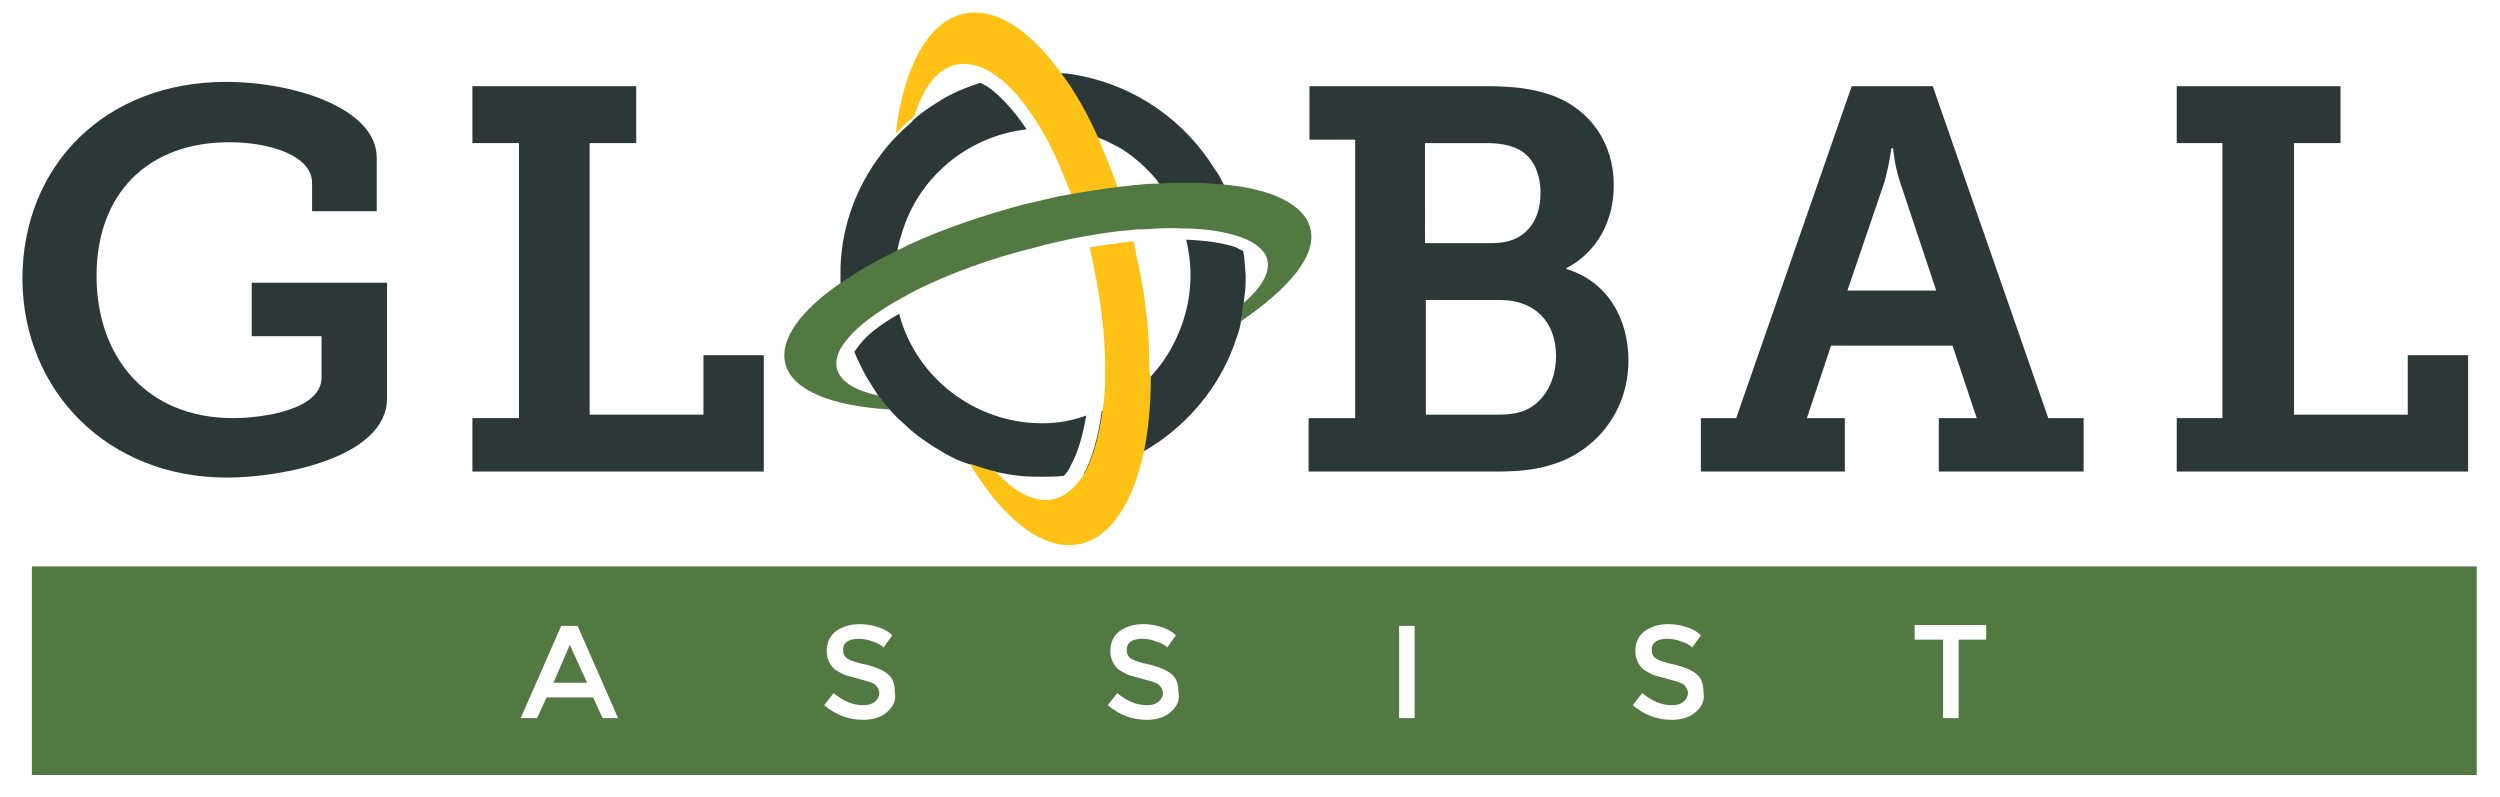 <?xml version="1.0" encoding="utf-8"?>
<!-- Generator: Adobe Illustrator 25.1.0, SVG Export Plug-In . SVG Version: 6.00 Build 0)  -->
<svg version="1.1" id="Layer_1" xmlns="http://www.w3.org/2000/svg" xmlns:xlink="http://www.w3.org/1999/xlink" x="0px" y="0px"
	 viewBox="0 0 290 92.5" style="enable-background:new 0 0 290 92.5;" xml:space="preserve">
<style type="text/css">
	.st0{fill:#F4F4F5;}
	.st1{fill:#92BC3E;}
	.st2{fill:#ADCA6C;}
	.st3{fill:#FEC217;}
	.st4{fill:#537942;}
	.st5{fill:#2C3838;}
	.st6{fill:#FEC21B;}
</style>
<g>
	<g>
		<path class="st4" d="M3.7,65.7v24.2h283.6V65.7H3.7z M69.9,83.3l-1.1-2.4h-5.4l-1.1,2.4h-1.9l4.7-10.7h1.9l4.7,10.7H69.9z
			 M102.9,82.6c-0.7,0.6-1.6,0.9-2.8,0.9c-1.7,0-3.2-0.6-4.5-1.7l1.1-1.4c1.1,0.9,2.2,1.4,3.4,1.4c0.6,0,1-0.1,1.4-0.4
			c0.3-0.3,0.5-0.6,0.5-1c0-0.4-0.2-0.7-0.5-1c-0.3-0.2-0.9-0.4-1.7-0.6c-0.8-0.2-1.4-0.4-1.8-0.5c-0.4-0.2-0.8-0.4-1.1-0.6
			c-0.6-0.5-1-1.2-1-2.2s0.4-1.8,1.1-2.3c0.7-0.5,1.6-0.8,2.7-0.8c0.7,0,1.4,0.1,2,0.3c0.7,0.2,1.3,0.5,1.8,1l-1,1.4
			c-0.3-0.3-0.7-0.5-1.3-0.7c-0.5-0.2-1.1-0.3-1.6-0.3c-0.5,0-1,0.1-1.3,0.3c-0.3,0.2-0.5,0.5-0.5,1s0.2,0.8,0.5,1
			c0.3,0.2,1.1,0.5,2.2,0.7c1.1,0.3,1.9,0.6,2.5,1.1c0.6,0.5,0.8,1.2,0.8,2.1C104,81.2,103.6,82,102.9,82.6z M135.8,82.6
			c-0.7,0.6-1.6,0.9-2.8,0.9c-1.7,0-3.2-0.6-4.5-1.7l1.1-1.4c1.1,0.9,2.2,1.4,3.4,1.4c0.6,0,1-0.1,1.4-0.4c0.3-0.3,0.5-0.6,0.5-1
			c0-0.4-0.2-0.7-0.5-1c-0.3-0.2-0.9-0.4-1.7-0.6c-0.8-0.2-1.4-0.4-1.8-0.5c-0.4-0.2-0.8-0.4-1.1-0.6c-0.6-0.5-1-1.2-1-2.2
			s0.4-1.8,1.1-2.3c0.7-0.5,1.6-0.8,2.7-0.8c0.7,0,1.4,0.1,2,0.3c0.7,0.2,1.3,0.5,1.8,1l-1,1.4c-0.3-0.3-0.7-0.5-1.3-0.7
			c-0.5-0.2-1.1-0.3-1.6-0.3c-0.5,0-1,0.1-1.3,0.3c-0.3,0.2-0.5,0.5-0.5,1s0.2,0.8,0.5,1c0.3,0.2,1.1,0.5,2.2,0.7
			c1.1,0.3,1.9,0.6,2.5,1.1c0.6,0.5,0.8,1.2,0.8,2.1C136.9,81.2,136.5,82,135.8,82.6z M164.1,83.3h-1.8V72.6h1.8V83.3z M196.7,82.6
			c-0.7,0.6-1.6,0.9-2.8,0.9c-1.7,0-3.2-0.6-4.5-1.7l1.1-1.4c1.1,0.9,2.2,1.4,3.4,1.4c0.6,0,1-0.1,1.4-0.4c0.3-0.3,0.5-0.6,0.5-1
			c0-0.4-0.2-0.7-0.5-1c-0.3-0.2-0.9-0.4-1.7-0.6c-0.8-0.2-1.4-0.4-1.8-0.5c-0.4-0.2-0.8-0.4-1.1-0.6c-0.6-0.5-1-1.2-1-2.2
			s0.4-1.8,1.1-2.3c0.7-0.5,1.6-0.8,2.7-0.8c0.7,0,1.4,0.1,2,0.3c0.7,0.2,1.3,0.5,1.8,1l-1,1.4c-0.3-0.3-0.7-0.5-1.3-0.7
			c-0.5-0.2-1.1-0.3-1.6-0.3c-0.5,0-1,0.1-1.3,0.3c-0.3,0.2-0.5,0.5-0.5,1s0.2,0.8,0.5,1c0.3,0.2,1.1,0.5,2.2,0.7
			c1.1,0.3,1.9,0.6,2.5,1.1c0.6,0.5,0.8,1.2,0.8,2.1C197.8,81.2,197.4,82,196.7,82.6z M230.5,74.2h-3.3v9.1h-1.8v-9.1h-3.3v-1.7h8.3
			V74.2z"/>
		<polygon class="st4" points="64.2,79.2 68.1,79.2 66.1,74.8 		"/>
	</g>
	<g>
		<path class="st5" d="M26.3,55.4c6.6,0,18.6-2.4,18.6-9.2V32.8H29.2V39h8.1v4.8c0,3.7-6.7,4.7-10.3,4.7c-9.9,0-15.8-7-15.8-16.5
			c0-9.5,5.9-15.5,15.4-15.5c4.8,0,9.6,1.6,9.6,4.7v3.3h7.5v-6.2c0-5.7-9.5-8.8-17.5-8.8c-13.9,0-23.6,9.6-23.6,22.9
			C2.7,45.5,12.6,55.4,26.3,55.4z"/>
		<polygon class="st5" points="88.6,41.2 81.6,41.2 81.6,48.1 68.4,48.1 68.4,16.6 73.8,16.6 73.8,10 54.8,10 54.8,16.6 60.2,16.6 
			60.2,48.5 54.8,48.5 54.8,54.7 88.6,54.7 		"/>
		<path class="st5" d="M157.1,48.5h-5.3v6.2h21.5c2.4,0,4.5-0.1,6.7-0.8c4.8-1.4,8.9-5.9,8.9-12.1c0-4.7-2.3-9.1-7.2-10.6v-0.1
			c3.5-1.8,5.5-5.4,5.5-9.6c0-5-2.8-8.7-6.8-10.3c-2.3-0.9-4.7-1.2-8-1.2h-20.5v6.2h5.3V48.5z M165.4,16.6h6.9
			c1.6,0,2.8,0.2,3.8,0.7c1.8,0.9,2.6,2.9,2.6,5.1c0,3.4-1.9,5.8-5.5,5.8h-7.9V16.6z M165.4,34.8h8.6c4.1,0,6.5,2.6,6.5,6.5
			c0,2.8-1.3,5.3-3.6,6.3c-0.9,0.4-2.1,0.5-3.2,0.5h-8.3V34.8z"/>
		<path class="st5" d="M214,48.5h-4.4l2.8-8.4h14.1l2.8,8.4h-4.4v6.2h16.8v-6.2h-4.1L224.2,10h-9.4l-13.4,38.5h-4.1v6.2H214V48.5z
			 M218.6,21.1c0.6-2.2,0.8-3.9,0.8-3.9h0.2c0,0,0.1,1.7,0.8,3.9l4.2,12.6h-10.3L218.6,21.1z"/>
		<polygon class="st5" points="286.3,41.2 279.3,41.2 279.3,48.1 266.1,48.1 266.1,16.6 271.5,16.6 271.5,10 252.5,10 252.5,16.6 
			257.8,16.6 257.8,48.5 252.5,48.5 252.5,54.7 286.3,54.7 		"/>
	</g>
	<g>
		<path class="st5" d="M144.2,29.1c-0.2-0.1-0.5-0.2-0.8-0.4c-1.4-0.5-3.4-0.8-5.8-0.9c0.3,1.3,0.5,2.7,0.5,4.1
			c0,3.7-1.2,7.1-3.1,9.9c-0.5,0.7-1,1.3-1.6,2v0c-1.6,1.6-3.5,3-5.6,3.9c-0.4,3-1.1,5.5-2.1,7.3c2.5-0.5,4.8-1.4,6.9-2.6
			c0.7-0.4,1.3-0.8,1.9-1.2c4.1-2.9,7.3-7,8.9-11.9c0.3-0.8,0.5-1.5,0.6-2.3c0.1-0.3,0.1-0.7,0.2-1c0,0,0-0.1,0-0.1
			c0-0.3,0.1-0.7,0.1-1h0c0.1-0.8,0.2-1.6,0.2-2.5c0-0.2,0-0.3,0-0.5C144.4,31,144.4,30,144.2,29.1z M120.9,49.1
			c-7.9,0-14.7-5.4-16.6-12.7c-2.1,1.2-3.7,2.4-4.6,3.6c-0.2,0.3-0.4,0.5-0.6,0.8c0.4,1,0.9,2,1.4,2.9c0.4,0.7,0.9,1.4,1.3,2.1h0
			c0.2,0.3,0.4,0.6,0.6,0.8c0,0,0,0,0,0c0.2,0.3,0.4,0.6,0.7,0.8c0.5,0.6,1.1,1.2,1.7,1.7c1.4,1.4,3.1,2.5,4.8,3.5
			c0.9,0.5,1.7,0.9,2.7,1.2c0.7,0.3,1.5,0.5,2.2,0.7c0.3,0.1,0.5,0.2,0.8,0.2c1,0.2,2,0.4,3,0.5c0.9,0.1,1.7,0.1,2.6,0.1
			c0.8,0,1.7,0,2.5-0.1c0.3-0.3,0.6-0.7,0.8-1.2c0.8-1.4,1.4-3.4,1.8-5.8C124.4,48.8,122.7,49.1,120.9,49.1z M114.9,10.3
			c-0.4-0.3-0.8-0.5-1.2-0.7c-1.8,0.6-3.5,1.3-5,2.3c-0.8,0.5-1.7,1.1-2.4,1.7c0,0-0.1,0.1-0.1,0.1c-0.1,0.1-0.3,0.2-0.4,0.4
			c-0.4,0.4-0.8,0.7-1.2,1.1c-0.2,0.2-0.3,0.3-0.5,0.5v0c-0.7,0.7-1.3,1.4-1.9,2.2c-2.8,3.7-4.5,8.1-4.7,13c0,0.4,0,0.8,0,1.1
			c0,0.3,0,0.6,0,0.8c0.1,2.1,0.4,4.2,1,6.1c1.2-1.4,3.1-2.8,5.5-4.2c-0.1-0.9-0.2-1.8-0.2-2.7c0-1,0.1-2,0.3-2.9
			c0.1-0.7,0.3-1.4,0.5-2c1.9-6.5,7.6-11.3,14.5-12.1C117.6,12.8,116.2,11.3,114.9,10.3z M141.9,21.3L141.9,21.3
			c-0.3-0.6-0.6-1.2-1-1.7c-3.4-5.5-9-9.5-15.5-10.8c-0.7-0.1-1.4-0.3-2.2-0.3c-0.8-0.1-1.5-0.1-2.3-0.1c-1.7,0-3.4,0.2-5,0.5
			c1.7,1.2,3.3,3.2,4.9,5.8h0.1c2.3,0,4.5,0.5,6.6,1.3c0.8,0.3,1.5,0.7,2.3,1.1c1.2,0.7,2.2,1.5,3.2,2.5c0.5,0.5,1,1,1.4,1.6
			c1.2,1.5,2.1,3.1,2.8,5h0c2.8,0,5.1,0.4,6.8,1C143.5,25.1,142.8,23.2,141.9,21.3z"/>
		<path class="st3" d="M133.3,42c0-0.4,0-0.7,0-1.1c-0.1-3.6-0.6-7.5-1.5-11.4c-0.1-0.5-0.2-1-0.3-1.5c-0.1,0-0.1,0-0.2,0
			c-1.5,0.2-3.2,0.4-4.9,0.7c0.1,0.6,0.3,1.2,0.4,1.8c0.9,4.3,1.4,8.5,1.4,12.2c0,0.4,0,0.7,0,1c0,1.4-0.1,2.6-0.3,3.9
			c-0.4,3-1.1,5.5-2.1,7.3c-1,1.6-2.2,2.7-3.6,3c-2.1,0.5-4.5-0.8-6.7-3.2c0,0,0,0,0,0c-0.3-0.1-0.5-0.1-0.8-0.2
			c-0.8-0.2-1.5-0.5-2.2-0.7c3.9,6.5,8.6,10.2,12.8,9.3c3.6-0.8,6.1-4.8,7.4-10.7c0,0,0,0,0,0c0.5-2.5,0.8-5.5,0.8-8.6v0
			C133.3,43.2,133.3,42.6,133.3,42z M129.6,21.6c-0.2-0.5-0.4-1.1-0.6-1.6c-0.5-1.4-1.1-2.7-1.6-4c-1.3-2.9-2.7-5.4-4.3-7.5
			c-3.6-5-7.6-7.7-11.3-6.9c-4.2,0.9-7,6.3-7.9,13.9c0.2-0.2,0.3-0.3,0.5-0.5c0.4-0.4,0.8-0.8,1.2-1.1c0.1-0.1,0.3-0.2,0.4-0.4
			c0,0,0.1-0.1,0.1-0.1c1-3.3,2.7-5.5,4.9-5.9c1.5-0.3,3.1,0.2,4.7,1.4c1.7,1.2,3.3,3.2,4.9,5.8c1.1,1.8,2.1,3.9,3,6.2
			c0.2,0.5,0.4,1,0.6,1.5c0.5,1.5,1.1,3.1,1.5,4.7c1.8-0.3,3.5-0.6,5.2-0.7C130.6,24.8,130.2,23.2,129.6,21.6z"/>
		<path class="st4" d="M152,26.5c-0.7-2.8-4.5-4.6-10.1-5.1h0c-2.3-0.2-4.8-0.3-7.6-0.1c-1,0-2,0.1-3,0.2c-0.5,0.1-1.1,0.1-1.7,0.2
			c-1.7,0.2-3.5,0.5-5.3,0.8c-0.5,0.1-1.1,0.2-1.6,0.3c-1.3,0.3-2.6,0.6-3.9,0.9c-4.9,1.3-9.5,2.9-13.4,4.7
			c-0.4,0.2-0.8,0.4-1.2,0.6c-0.1,0-0.2,0.1-0.2,0.1c-2.5,1.2-4.7,2.5-6.6,3.8c-4.6,3.2-7,6.5-6.3,9.3c0.8,3.1,5.4,4.9,12.1,5.3
			c-0.2-0.3-0.5-0.5-0.7-0.8c0,0,0,0,0,0c-0.2-0.3-0.4-0.6-0.6-0.8h0c-2.7-0.6-4.4-1.6-4.8-3.1c-0.3-1.1,0.2-2.4,1.4-3.7
			c1.2-1.4,3.1-2.8,5.5-4.2c0.4-0.2,0.7-0.4,1.1-0.6c0.4-0.2,0.7-0.4,1.1-0.6c3.8-1.9,8.6-3.7,13.9-5c1.4-0.4,2.8-0.7,4.2-1
			c0.5-0.1,1.1-0.2,1.6-0.3c1.8-0.3,3.5-0.6,5.2-0.7c0.6-0.1,1.1-0.1,1.6-0.1c1.6-0.1,3-0.2,4.4-0.1h0c2.8,0,5.1,0.4,6.8,1
			c1.7,0.6,2.8,1.5,3.1,2.6c0.4,1.5-0.7,3.3-2.8,5.1h0c0,0.3-0.1,0.7-0.1,1c0,0,0,0.1,0,0.1c-0.1,0.3-0.1,0.7-0.2,1
			C149.6,33.4,152.8,29.6,152,26.5z"/>
	</g>
</g>
</svg>
